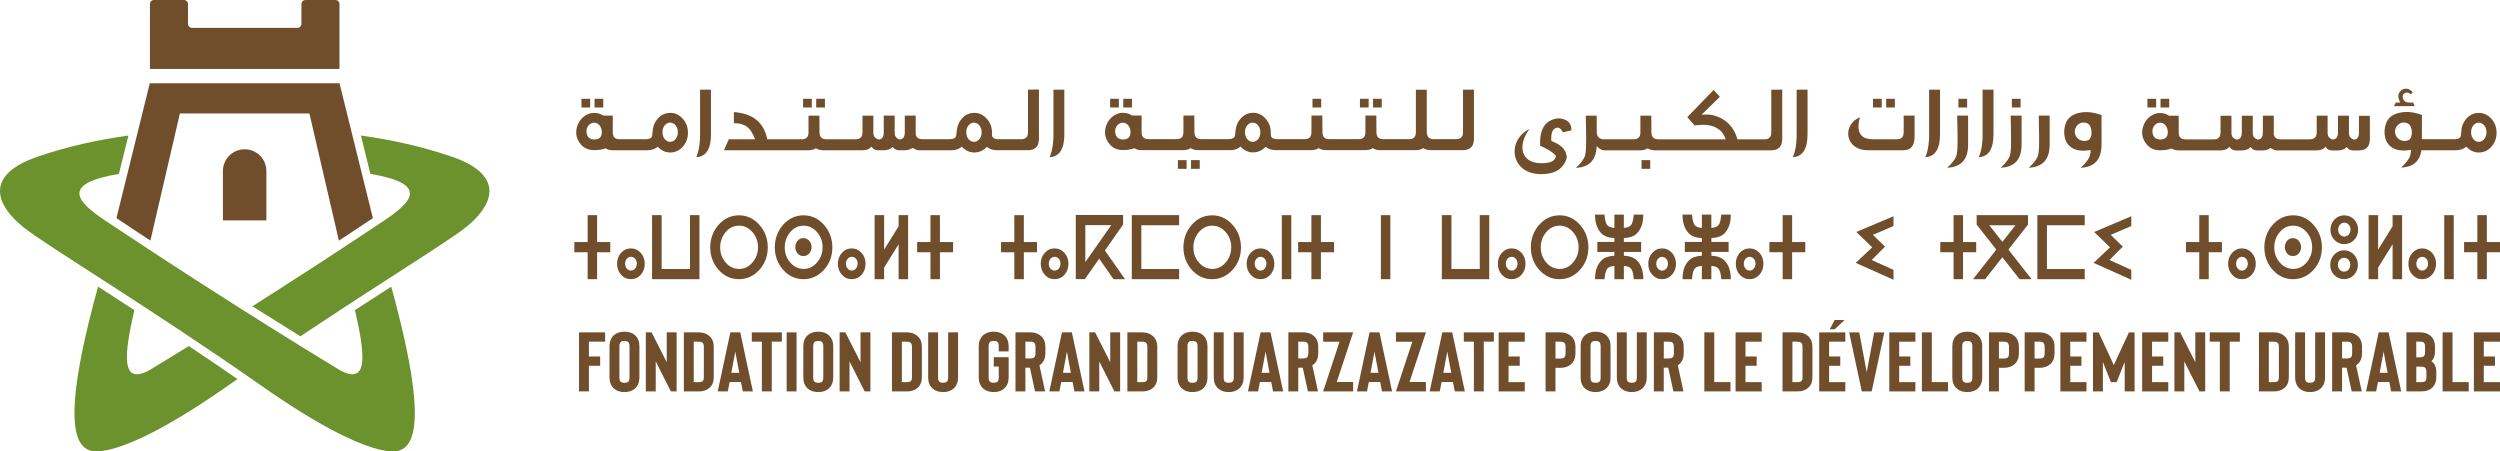 <?xml version="1.0" encoding="UTF-8"?><svg id="Calque_1" xmlns="http://www.w3.org/2000/svg" viewBox="0 0 689.15 124.42"><polygon points="164.6 59.31 161.99 59.31 161.99 66.72 158.32 66.72 158.32 69.54 161.99 69.54 161.99 76.96 164.6 76.96 164.6 69.54 168.23 69.54 168.23 66.72 164.6 66.72 164.6 59.31" style="fill:#704e2c; stroke-width:0px;"/><rect x="353.35" y="59.31" width="2.61" height="17.65" style="fill:#704e2c; stroke-width:0px;"/><rect x="380.65" y="59.31" width="2.61" height="17.65" style="fill:#704e2c; stroke-width:0px;"/><rect x="673.78" y="59.31" width="2.62" height="17.65" style="fill:#704e2c; stroke-width:0px;"/><polygon points="259.1 59.31 256.49 59.31 256.49 66.72 252.82 66.72 252.82 69.54 256.49 69.54 256.49 76.96 259.1 76.96 259.1 69.54 262.73 69.54 262.73 66.72 259.1 66.72 259.1 59.31" style="fill:#704e2c; stroke-width:0px;"/><polygon points="364.12 59.31 361.5 59.31 361.5 66.72 357.84 66.72 357.84 69.54 361.5 69.54 361.5 76.96 364.12 76.96 364.12 69.54 367.75 69.54 367.75 66.72 364.12 66.72 364.12 59.31" style="fill:#704e2c; stroke-width:0px;"/><polygon points="282.23 59.31 279.61 59.31 279.61 66.72 275.95 66.72 275.95 69.54 279.61 69.54 279.61 76.96 282.23 76.96 282.23 69.54 285.86 69.54 285.86 66.72 282.23 66.72 282.23 59.31" style="fill:#704e2c; stroke-width:0px;"/><path d="M173.91,68.47c-1.07,0-1.98.42-2.71,1.24-.73.81-1.1,1.82-1.1,3s.37,2.19,1.1,3.01c.73.82,1.64,1.24,2.71,1.24s2-.42,2.74-1.24c.72-.82,1.08-1.83,1.08-3.01s-.37-2.18-1.09-3c-.75-.82-1.67-1.24-2.74-1.24ZM175.54,72.69c0,.55-.16,1-.48,1.36h0c-.31.36-.68.53-1.14.53-.44,0-.8-.17-1.12-.53-.33-.37-.48-.81-.48-1.36s.16-1.01.48-1.37c.33-.36.7-.53,1.12-.53.44,0,.82.17,1.15.52.32.36.48.82.48,1.37Z" style="fill:#704e2c; stroke-width:0px;"/><path d="M234.78,68.47c-1.07,0-1.98.42-2.71,1.24-.73.82-1.1,1.83-1.1,3s.37,2.19,1.1,3.01c.73.82,1.64,1.24,2.71,1.24s2-.42,2.74-1.24c.72-.82,1.08-1.83,1.08-3.01s-.36-2.18-1.09-3c-.75-.82-1.67-1.24-2.74-1.24ZM236.41,72.69c0,.55-.16.99-.48,1.36h0c-.32.36-.68.53-1.14.53-.44,0-.8-.17-1.11-.53-.33-.37-.48-.81-.48-1.36s.16-1.01.48-1.37c.33-.36.7-.53,1.12-.53.44,0,.82.17,1.15.52.32.36.48.82.48,1.37Z" style="fill:#704e2c; stroke-width:0px;"/><path d="M290.7,68.47c-1.07,0-1.98.42-2.71,1.24-.73.81-1.1,1.82-1.1,3s.37,2.19,1.1,3.01c.73.82,1.64,1.24,2.71,1.24s2-.42,2.74-1.24c.72-.82,1.09-1.83,1.09-3.01s-.37-2.18-1.09-3c-.75-.82-1.67-1.24-2.74-1.24ZM292.32,72.69c0,.55-.16.99-.48,1.36h0c-.32.36-.68.53-1.14.53-.44,0-.8-.17-1.11-.53-.33-.37-.48-.81-.48-1.36s.16-1.01.48-1.37c.33-.36.7-.53,1.12-.53.44,0,.82.17,1.15.52.32.36.48.82.48,1.37Z" style="fill:#704e2c; stroke-width:0px;"/><path d="M347.46,68.47c-1.07,0-1.98.42-2.71,1.24-.73.82-1.1,1.83-1.1,3s.37,2.19,1.1,3.01c.73.82,1.64,1.24,2.71,1.24s2-.42,2.74-1.24c.72-.82,1.08-1.83,1.08-3.01s-.36-2.18-1.09-3c-.75-.82-1.67-1.24-2.74-1.24ZM349.09,72.69c0,.55-.16.99-.48,1.36h0c-.32.36-.68.53-1.14.53-.44,0-.8-.17-1.11-.53-.33-.37-.48-.81-.48-1.36s.16-1.01.48-1.37c.33-.36.7-.53,1.12-.53.44,0,.82.17,1.15.52.32.36.48.82.48,1.37Z" style="fill:#704e2c; stroke-width:0px;"/><path d="M203.69,59.36c-2.2,0-4.1.89-5.64,2.64-1.51,1.74-2.28,3.85-2.27,6.28.04,2.38.82,4.44,2.32,6.12,1.53,1.7,3.4,2.56,5.58,2.56s4.08-.86,5.62-2.55c1.53-1.67,2.32-3.74,2.35-6.14.01-2.43-.77-4.54-2.31-6.28-1.55-1.75-3.45-2.64-5.66-2.64ZM208.95,68.27c-.02,1.59-.55,2.98-1.58,4.14-1.02,1.16-2.21,1.72-3.62,1.72-.02,0-.04,0-.06,0-1.43-.02-2.66-.61-3.64-1.75-1-1.15-1.52-2.54-1.53-4.13,0-1.64.49-3.03,1.5-4.25.99-1.17,2.23-1.78,3.67-1.79.02,0,.04,0,.07,0,1.4,0,2.62.59,3.64,1.75,1.06,1.21,1.57,2.62,1.56,4.32Z" style="fill:#704e2c; stroke-width:0px;"/><path d="M334.13,59.36c-2.2,0-4.1.89-5.64,2.64-1.51,1.74-2.28,3.85-2.27,6.28.04,2.38.82,4.44,2.32,6.12,1.53,1.7,3.4,2.56,5.58,2.56s4.08-.86,5.62-2.55c1.54-1.67,2.33-3.74,2.35-6.14,0-2.43-.77-4.54-2.31-6.28-1.55-1.75-3.45-2.64-5.66-2.64ZM339.4,68.27c-.02,1.59-.55,2.98-1.58,4.14-1.02,1.16-2.21,1.72-3.62,1.72-.02,0-.04,0-.06,0-1.43-.02-2.66-.61-3.64-1.75-1-1.15-1.52-2.54-1.53-4.13,0-1.64.49-3.03,1.5-4.25,1-1.17,2.23-1.78,3.67-1.79.02,0,.04,0,.07,0,1.4,0,2.62.59,3.64,1.75,1.06,1.2,1.57,2.62,1.56,4.32Z" style="fill:#704e2c; stroke-width:0px;"/><path d="M429.89,59.36c-2.2,0-4.1.89-5.63,2.64-1.52,1.74-2.28,3.85-2.27,6.28.04,2.38.82,4.44,2.32,6.12,1.53,1.7,3.4,2.56,5.58,2.56s4.08-.86,5.62-2.55c1.53-1.67,2.32-3.74,2.35-6.14.01-2.43-.77-4.54-2.31-6.28-1.55-1.75-3.45-2.64-5.66-2.64ZM435.16,68.27c-.02,1.59-.55,2.98-1.58,4.14-1.03,1.16-2.21,1.72-3.62,1.72-.02,0-.04,0-.06,0-1.43-.02-2.66-.61-3.64-1.75-1-1.15-1.52-2.54-1.54-4.13,0-1.64.49-3.03,1.5-4.25.99-1.17,2.23-1.78,3.67-1.79.02,0,.04,0,.07,0,1.4,0,2.62.59,3.64,1.75,1.06,1.21,1.57,2.62,1.56,4.32Z" style="fill:#704e2c; stroke-width:0px;"/><path d="M221.48,59.36c-2.2,0-4.1.89-5.63,2.64-1.52,1.74-2.28,3.85-2.27,6.28.04,2.38.82,4.44,2.32,6.12,1.53,1.7,3.4,2.56,5.58,2.56s4.08-.86,5.62-2.55c1.53-1.67,2.32-3.74,2.35-6.14,0-2.43-.77-4.54-2.31-6.28-1.55-1.75-3.45-2.64-5.66-2.64ZM226.75,68.27c-.02,1.59-.55,2.98-1.58,4.14-1.02,1.16-2.21,1.72-3.62,1.72-.02,0-.04,0-.06,0-1.43-.02-2.66-.61-3.64-1.75-1-1.15-1.52-2.54-1.53-4.13,0-1.64.49-3.03,1.5-4.25.99-1.17,2.23-1.78,3.67-1.79.02,0,.04,0,.07,0,1.4,0,2.62.59,3.64,1.75,1.06,1.21,1.57,2.62,1.56,4.32Z" style="fill:#704e2c; stroke-width:0px;"/><path d="M221.52,65.64h-.07c-.67,0-1.23.27-1.65.8-.4.53-.6,1.16-.56,1.83.04.64.26,1.19.65,1.63.4.45.92.68,1.54.68.66,0,1.2-.21,1.63-.69.39-.46.61-1,.65-1.6.03-.7-.16-1.32-.57-1.84-.44-.52-.98-.79-1.61-.81Z" style="fill:#704e2c; stroke-width:0px;"/><path d="M632.09,59.36c-2.2,0-4.09.89-5.63,2.64-1.52,1.74-2.28,3.85-2.27,6.28.03,2.38.81,4.44,2.32,6.12,1.53,1.7,3.41,2.56,5.58,2.56s4.08-.86,5.62-2.55c1.53-1.67,2.33-3.73,2.35-6.14.01-2.43-.77-4.54-2.31-6.28-1.55-1.75-3.45-2.64-5.66-2.64ZM637.36,68.27c-.02,1.59-.56,2.98-1.58,4.14-1.03,1.16-2.21,1.72-3.62,1.72-.02,0-.04,0-.06,0-1.43-.02-2.66-.61-3.64-1.75-1-1.14-1.51-2.53-1.54-4.13,0-1.64.49-3.03,1.51-4.25,1.01-1.19,2.21-1.78,3.67-1.79.02,0,.04,0,.07,0,1.4,0,2.62.59,3.64,1.75,1.06,1.2,1.57,2.62,1.56,4.32Z" style="fill:#704e2c; stroke-width:0px;"/><path d="M632.12,65.64h0c-.67,0-1.29.25-1.72.8-.4.53-.6,1.16-.56,1.83.04.64.26,1.18.65,1.63.4.45.92.68,1.54.68.65,0,1.2-.21,1.63-.69.4-.46.62-1,.65-1.6.03-.7-.16-1.32-.58-1.84-.43-.51-.99-.79-1.61-.81Z" style="fill:#704e2c; stroke-width:0px;"/><path d="M416.7,68.47c-1.06,0-1.97.42-2.71,1.24-.72.81-1.09,1.82-1.09,3s.37,2.2,1.09,3.01c.73.82,1.65,1.24,2.71,1.24s2-.42,2.74-1.24c.72-.81,1.09-1.83,1.09-3.01s-.37-2.19-1.09-3c-.75-.82-1.67-1.24-2.74-1.24ZM418.32,72.69c0,.55-.16.99-.48,1.36h0c-.3.36-.68.53-1.15.53-.44,0-.79-.17-1.11-.53-.32-.37-.48-.81-.48-1.36s.16-1.01.47-1.37c.33-.36.7-.53,1.12-.53.45,0,.83.17,1.15.52.32.36.47.82.47,1.37Z" style="fill:#704e2c; stroke-width:0px;"/><path d="M458.16,68.47c-1.06,0-1.97.42-2.71,1.24-.72.81-1.09,1.82-1.09,3s.37,2.2,1.09,3.01c.74.82,1.65,1.24,2.71,1.24s2-.42,2.74-1.24c.73-.81,1.1-1.83,1.1-3.01s-.37-2.19-1.1-3c-.74-.82-1.66-1.24-2.74-1.24ZM459.78,72.69c0,.55-.15.99-.47,1.37-.31.36-.68.53-1.15.53-.44,0-.79-.17-1.11-.53-.33-.37-.48-.81-.48-1.36s.16-1.01.47-1.36c.34-.36.7-.53,1.12-.53.45,0,.83.17,1.15.52.31.36.47.82.47,1.37Z" style="fill:#704e2c; stroke-width:0px;"/><polygon points="190.2 74.15 182.39 74.15 182.39 59.3 179.75 59.3 179.75 76.96 192.81 76.96 192.81 59.3 190.2 59.3 190.2 74.15" style="fill:#704e2c; stroke-width:0px;"/><polygon points="407.91 74.15 400.1 74.15 400.1 59.3 397.46 59.3 397.46 76.96 410.52 76.96 410.52 59.3 407.91 59.3 407.91 74.15" style="fill:#704e2c; stroke-width:0px;"/><polygon points="311.99 76.96 325.04 76.96 325.04 74.15 314.62 74.15 314.62 62.09 325.04 62.09 325.04 59.3 311.99 59.3 311.99 76.96" style="fill:#704e2c; stroke-width:0px;"/><polygon points="561.62 76.96 574.67 76.96 574.67 74.15 564.26 74.15 564.26 62.09 574.67 62.09 574.67 59.3 561.62 59.3 561.62 76.96" style="fill:#704e2c; stroke-width:0px;"/><polygon points="494.02 59.31 491.41 59.31 491.41 66.72 487.75 66.72 487.75 69.53 491.41 69.53 491.41 76.96 494.02 76.96 494.02 69.53 497.65 69.53 497.65 66.72 494.02 66.72 494.02 59.31" style="fill:#704e2c; stroke-width:0px;"/><polygon points="544.76 66.72 541.13 66.72 541.13 59.31 538.52 59.31 538.52 66.72 534.86 66.72 534.86 69.53 538.52 69.53 538.52 76.96 541.13 76.96 541.13 69.53 544.76 69.53 544.76 66.72" style="fill:#704e2c; stroke-width:0px;"/><polygon points="685.52 66.72 685.52 59.31 682.91 59.31 682.91 66.72 679.25 66.72 679.25 69.53 682.91 69.53 682.91 76.96 685.52 76.96 685.52 69.53 689.15 69.53 689.15 66.72 685.52 66.72" style="fill:#704e2c; stroke-width:0px;"/><polygon points="608.86 59.31 606.25 59.31 606.25 66.72 602.59 66.72 602.59 69.53 606.25 69.53 606.25 76.96 608.86 76.96 608.86 69.53 612.49 69.53 612.49 66.72 608.86 66.72 608.86 59.31" style="fill:#704e2c; stroke-width:0px;"/><polygon points="516.1 68.18 511.55 72.46 521.96 77.12 521.96 74.4 515.95 71.67 519.63 67.98 516.28 64.74 521.96 62.31 521.96 59.61 511.71 63.95 516.1 68.18" style="fill:#704e2c; stroke-width:0px;"/><polygon points="581.66 68.18 577.11 72.46 587.51 77.12 587.51 74.4 581.5 71.67 585.18 67.98 581.83 64.74 587.51 62.31 587.51 59.61 577.27 63.95 581.66 68.18" style="fill:#704e2c; stroke-width:0px;"/><path d="M451.23,64.34c1.13-1.17,1.72-2.81,1.75-4.9v-.29s-2.62,0-2.62,0l-.02.26c-.15,1.66-.5,2.36-.77,2.67-.35.42-1,.67-1.94.75v-3.68h-2.61v3.68c-.94-.08-1.58-.33-1.94-.75-.26-.3-.6-1-.77-2.67l-.03-.26h-2.59v.29c.03,2.08.62,3.73,1.75,4.9.74.77,1.95,1.21,3.58,1.3v1.06h-4.7v2.75h4.7v1.03c-1.63.11-2.84.55-3.57,1.32-1.14,1.14-1.73,2.78-1.75,4.87v.29s2.59,0,2.59,0l.03-.26c.17-1.68.51-2.38.77-2.67.36-.42,1.01-.67,1.94-.74v3.67h2.61v-3.67c.94.07,1.59.32,1.95.75.27.29.61.98.76,2.66l.02.26h2.62v-.29c-.04-2.1-.63-3.74-1.75-4.87-.74-.77-1.95-1.22-3.6-1.32v-1.03h4.75v-2.75h-4.75v-1.06c1.65-.1,2.86-.54,3.6-1.3Z" style="fill:#704e2c; stroke-width:0px;"/><path d="M482.29,68.47c-1.06,0-1.97.42-2.72,1.24-.71.81-1.08,1.82-1.08,3s.36,2.19,1.08,3.01c.74.82,1.65,1.24,2.71,1.24s2-.42,2.74-1.24c.72-.82,1.09-1.83,1.09-3.01s-.37-2.19-1.09-3c-.75-.82-1.67-1.24-2.74-1.24ZM483.92,72.69c0,.55-.16.99-.48,1.36h0c-.31.36-.68.53-1.15.53-.44,0-.79-.17-1.11-.53-.33-.37-.48-.81-.48-1.36s.16-1.01.47-1.36c.34-.36.7-.53,1.12-.53.45,0,.83.17,1.15.52.32.36.48.82.48,1.37Z" style="fill:#704e2c; stroke-width:0px;"/><path d="M618,68.47c-1.06,0-1.97.42-2.71,1.24-.72.81-1.09,1.82-1.09,3s.37,2.2,1.09,3.01c.73.82,1.64,1.24,2.71,1.24s2-.42,2.74-1.24c.72-.82,1.09-1.83,1.09-3.01s-.37-2.19-1.09-3c-.75-.82-1.67-1.24-2.74-1.24ZM619.15,74.05h0c-.31.36-.68.53-1.15.53-.44,0-.79-.17-1.11-.53-.33-.37-.48-.81-.48-1.36s.16-1.01.47-1.36c.34-.36.7-.53,1.12-.53.45,0,.83.17,1.15.52.32.36.48.82.48,1.37s-.16.99-.48,1.36Z" style="fill:#704e2c; stroke-width:0px;"/><path d="M667.7,68.47c-1.06,0-1.97.42-2.72,1.24-.71.81-1.08,1.82-1.08,3s.36,2.19,1.08,3.01c.74.82,1.65,1.24,2.71,1.24s2-.42,2.74-1.24c.72-.82,1.09-1.83,1.09-3.01s-.37-2.19-1.09-3c-.75-.82-1.67-1.24-2.74-1.24ZM669.32,72.69c0,.55-.16.99-.48,1.36h0c-.31.36-.68.53-1.15.53-.44,0-.79-.17-1.11-.53-.33-.37-.48-.81-.48-1.36s.16-1.01.47-1.36c.34-.36.7-.53,1.12-.53.45,0,.83.17,1.15.52.32.36.48.82.48,1.37Z" style="fill:#704e2c; stroke-width:0px;"/><path d="M475.36,64.34c1.13-1.16,1.72-2.81,1.75-4.9v-.29s-2.62,0-2.62,0l-.03.26c-.15,1.66-.49,2.36-.77,2.67-.34.42-.99.67-1.94.75v-3.68h-2.61v3.68c-.94-.08-1.58-.33-1.94-.75-.26-.3-.6-1-.77-2.67l-.03-.26h-2.59v.29c.03,2.08.62,3.73,1.75,4.9.74.77,1.95,1.21,3.58,1.3v1.06h-4.7v2.75h4.7v1.03c-1.63.11-2.84.55-3.57,1.32-1.14,1.14-1.73,2.78-1.75,4.87v.29s2.59,0,2.59,0l.02-.26c.13-1.35.39-2.25.77-2.67.36-.42,1.01-.67,1.94-.74v3.67h2.61v-3.67c.94.07,1.59.32,1.95.75.39.42.64,1.31.76,2.66l.03.26h2.62v-.29c-.04-2.1-.62-3.74-1.75-4.87-.74-.77-1.95-1.22-3.6-1.32v-1.03h4.75v-2.75h-4.75v-1.06c1.65-.1,2.86-.54,3.6-1.3Z" style="fill:#704e2c; stroke-width:0px;"/><path d="M646.21,59.36c-1.05,0-1.96.39-2.7,1.15-.73.78-1.1,1.74-1.1,2.84s.37,2.04,1.11,2.8c.74.76,1.64,1.15,2.69,1.15s2.01-.39,2.73-1.15c.73-.75,1.1-1.69,1.1-2.8s-.37-2.07-1.1-2.84c-.73-.76-1.65-1.15-2.74-1.15ZM647.95,63.32c0,.54-.17.98-.51,1.34h0c-.33.37-.73.55-1.22.55-.46,0-.84-.18-1.18-.55-.34-.36-.5-.8-.5-1.34s.16-1.01.5-1.39c.33-.36.71-.54,1.17-.54.5,0,.89.17,1.23.54.34.37.51.82.51,1.38Z" style="fill:#704e2c; stroke-width:0px;"/><path d="M646.15,69.01c-1.06,0-1.97.39-2.7,1.17-.73.77-1.1,1.72-1.1,2.83s.37,2.04,1.1,2.79c.73.76,1.64,1.15,2.7,1.15s2.01-.39,2.73-1.15c.73-.77,1.1-1.71,1.1-2.79s-.37-2.05-1.1-2.83c-.73-.78-1.65-1.17-2.73-1.17ZM647.87,72.99c0,.54-.16.98-.5,1.36-.33.36-.73.53-1.22.53-.46,0-.86-.18-1.18-.53-.34-.38-.51-.82-.51-1.36s.17-1.01.51-1.39c.33-.36.72-.54,1.18-.54.49,0,.89.18,1.22.54.34.37.5.83.5,1.39Z" style="fill:#704e2c; stroke-width:0px;"/><polygon points="247.71 62.38 243.72 68.81 243.72 59.31 241.1 59.31 241.1 76.96 243.72 76.96 243.72 73.76 247.71 67.34 247.71 76.96 250.33 76.96 250.33 59.31 247.71 59.31 247.71 62.38" style="fill:#704e2c; stroke-width:0px;"/><polygon points="659.54 62.38 655.55 68.81 655.55 59.31 652.93 59.31 652.93 76.96 655.55 76.96 655.55 73.76 659.54 67.34 659.54 76.96 662.16 76.96 662.16 59.31 659.54 59.31 659.54 62.38" style="fill:#704e2c; stroke-width:0px;"/><path d="M558.98,61.99l.06-.08v-2.6h-14.16v2.6l5.42,6.89-6.42,8.17h3.32l4.66-5.93.1-.12,4.76,6.05h3.32l-6.41-8.17,5.35-6.81ZM555.57,62.1l-3.6,4.58-3.6-4.58h7.21Z" style="fill:#704e2c; stroke-width:0px;"/><path d="M309.6,61.86v-2.59h-13.05v17.65l2.5.04,3.95-5.65,3.95,5.65h3.18l-5.55-7.9,5.03-7.19ZM306.33,62.06l-7.15,10.18v-10.18h7.15Z" style="fill:#704e2c; stroke-width:0px;"/><path d="M162.34,94.18v4.09h3.1v2.56h-3.1v7.06h-2.73v-16.27h7.2v2.56h-4.47Z" style="fill:#704e2c; stroke-width:0px;"/><path d="M172.14,108.08c-1.19,0-2.15-.32-2.88-.96-.83-.74-1.24-1.76-1.24-3.05v-8.65c0-1.28.41-2.3,1.24-3.04.73-.63,1.69-.95,2.88-.95s2.15.32,2.88.95c.83.74,1.24,1.76,1.24,3.04v8.65c0,1.29-.41,2.3-1.24,3.05-.73.64-1.69.96-2.88.96ZM172.14,93.99c-.46,0-.8.09-1.02.28-.25.22-.37.6-.37,1.16v8.65c0,.56.12.95.37,1.16.21.18.55.28,1.02.28s.82-.09,1.02-.28c.25-.2.37-.59.37-1.16v-8.65c0-.57-.13-.96-.37-1.16-.2-.19-.54-.28-1.02-.28Z" style="fill:#704e2c; stroke-width:0px;"/><path d="M186.52,107.89h-1.59l-4.17-8.25v8.25h-2.73v-16.27h1.59l4.17,8.23v-8.23h2.73v16.27Z" style="fill:#704e2c; stroke-width:0px;"/><path d="M192.63,107.89h-4.12v-16.27h4.12c1.18,0,2.14.33,2.88.98.83.71,1.24,1.72,1.24,3.02v8.37c0,.63-.1,1.2-.3,1.7-.23.52-.55.96-.97,1.3-.71.6-1.66.91-2.86.91ZM191.24,105.34h1.39c.5,0,.84-.08,1.04-.25.23-.18.35-.55.35-1.09v-8.37c0-.54-.12-.93-.37-1.16-.22-.19-.55-.28-1.02-.28h-1.39v11.16Z" style="fill:#704e2c; stroke-width:0px;"/><path d="M204.26,105.31h-3.13l-.5,2.58h-2.78l3.48-16.27h2.73l3.48,16.27h-2.78l-.5-2.58ZM203.78,102.76l-1.09-5.84-1.09,5.84h2.18Z" style="fill:#704e2c; stroke-width:0px;"/><path d="M215.53,94.18h-2.78v13.71h-2.73v-13.71h-2.78v-2.56h8.29v2.56Z" style="fill:#704e2c; stroke-width:0px;"/><path d="M219.58,107.89h-2.73v-16.27h2.73v16.27Z" style="fill:#704e2c; stroke-width:0px;"/><path d="M225.56,108.08c-1.19,0-2.15-.32-2.88-.96-.83-.74-1.24-1.76-1.24-3.05v-8.65c0-1.28.41-2.3,1.24-3.04.73-.63,1.69-.95,2.88-.95s2.15.32,2.88.95c.83.74,1.24,1.76,1.24,3.04v8.65c0,1.29-.41,2.3-1.24,3.05-.73.64-1.69.96-2.88.96ZM225.56,93.99c-.46,0-.8.09-1.02.28-.25.22-.37.6-.37,1.16v8.65c0,.56.12.95.37,1.16.21.18.55.28,1.02.28s.82-.09,1.02-.28c.25-.2.37-.59.37-1.16v-8.65c0-.57-.13-.96-.37-1.16-.2-.19-.54-.28-1.02-.28Z" style="fill:#704e2c; stroke-width:0px;"/><path d="M239.94,107.89h-1.59l-4.17-8.25v8.25h-2.73v-16.27h1.59l4.17,8.23v-8.23h2.73v16.27Z" style="fill:#704e2c; stroke-width:0px;"/><path d="M250,107.89h-4.12v-16.27h4.12c1.18,0,2.14.33,2.88.98.83.71,1.24,1.72,1.24,3.02v8.37c0,.63-.1,1.2-.3,1.7-.23.52-.55.96-.97,1.3-.71.6-1.66.91-2.86.91ZM248.61,105.34h1.39c.5,0,.84-.08,1.04-.25.23-.18.35-.55.35-1.09v-8.37c0-.54-.12-.93-.37-1.16-.22-.19-.55-.28-1.02-.28h-1.39v11.16Z" style="fill:#704e2c; stroke-width:0px;"/><path d="M259.98,108.08c-1.19,0-2.15-.32-2.88-.96-.83-.74-1.24-1.76-1.24-3.05v-12.46h2.73v12.46c0,.58.11.96.35,1.16.22.18.56.28,1.04.28s.8-.09,1.02-.28c.25-.22.37-.61.37-1.16v-12.46h2.73v12.46c0,1.25-.41,2.27-1.24,3.05-.76.64-1.72.96-2.88.96Z" style="fill:#704e2c; stroke-width:0px;"/><path d="M273.92,108.08c-1.16,0-2.12-.32-2.88-.96-.83-.78-1.24-1.79-1.24-3.05v-8.65c0-1.25.41-2.27,1.24-3.04.76-.63,1.72-.95,2.88-.95s2.15.32,2.88.95c.83.74,1.24,1.76,1.24,3.04v1.44h-2.73v-1.44c0-.57-.12-.96-.35-1.16-.22-.19-.56-.28-1.04-.28s-.8.09-1.02.28c-.25.22-.37.6-.37,1.16v8.65c0,.56.12.95.37,1.16.21.18.55.28,1.02.28s.83-.09,1.04-.28c.23-.2.35-.59.35-1.16v-3.04h-1.37v-2.56h4.1v5.6c0,1.29-.41,2.3-1.24,3.05-.73.64-1.69.96-2.88.96Z" style="fill:#704e2c; stroke-width:0px;"/><path d="M288.1,107.89h-2.78l-1.42-6.53h-1.24v6.53h-2.73v-16.27h4.12c1.18,0,2.14.33,2.88.98.83.71,1.24,1.72,1.24,3.02v1.74c0,1.32-.41,2.33-1.24,3.05-.12.11-.25.21-.4.3l1.57,7.18ZM285.44,95.62c0-.54-.12-.93-.37-1.16-.22-.19-.55-.28-1.02-.28h-1.39v4.63h1.39c.46,0,.8-.09,1.02-.28.25-.22.37-.6.37-1.16v-1.74Z" style="fill:#704e2c; stroke-width:0px;"/><path d="M295.67,105.31h-3.13l-.5,2.58h-2.78l3.48-16.27h2.73l3.48,16.27h-2.78l-.5-2.58ZM295.2,102.76l-1.09-5.84-1.09,5.84h2.18Z" style="fill:#704e2c; stroke-width:0px;"/><path d="M308.78,107.89h-1.59l-4.17-8.25v8.25h-2.73v-16.27h1.59l4.17,8.23v-8.23h2.73v16.27Z" style="fill:#704e2c; stroke-width:0px;"/><path d="M314.89,107.89h-4.12v-16.27h4.12c1.18,0,2.14.33,2.88.98.83.71,1.24,1.72,1.24,3.02v8.37c0,.63-.1,1.2-.3,1.7-.23.52-.55.96-.97,1.3-.71.6-1.66.91-2.86.91ZM313.5,105.34h1.39c.5,0,.84-.08,1.04-.25.23-.18.35-.55.35-1.09v-8.37c0-.54-.12-.93-.37-1.16-.22-.19-.55-.28-1.02-.28h-1.39v11.16Z" style="fill:#704e2c; stroke-width:0px;"/><path d="M328.73,108.08c-1.19,0-2.15-.32-2.88-.96-.83-.74-1.24-1.76-1.24-3.05v-8.65c0-1.28.41-2.3,1.24-3.04.73-.63,1.69-.95,2.88-.95s2.15.32,2.88.95c.83.74,1.24,1.76,1.24,3.04v8.65c0,1.29-.41,2.3-1.24,3.05-.73.64-1.69.96-2.88.96ZM328.73,93.99c-.46,0-.8.09-1.02.28-.25.22-.37.6-.37,1.16v8.65c0,.56.12.95.37,1.16.21.18.55.28,1.02.28s.82-.09,1.02-.28c.25-.2.37-.59.37-1.16v-8.65c0-.57-.13-.96-.37-1.16-.2-.19-.54-.28-1.02-.28Z" style="fill:#704e2c; stroke-width:0px;"/><path d="M338.71,108.08c-1.19,0-2.15-.32-2.88-.96-.83-.74-1.24-1.76-1.24-3.05v-12.46h2.73v12.46c0,.58.11.96.35,1.16.22.18.56.28,1.04.28s.8-.09,1.02-.28c.25-.22.37-.61.37-1.16v-12.46h2.73v12.46c0,1.25-.41,2.27-1.24,3.05-.76.64-1.72.96-2.88.96Z" style="fill:#704e2c; stroke-width:0px;"/><path d="M350.43,105.31h-3.13l-.5,2.58h-2.78l3.48-16.27h2.73l3.48,16.27h-2.78l-.5-2.58ZM349.96,102.76l-1.09-5.84-1.09,5.84h2.18Z" style="fill:#704e2c; stroke-width:0px;"/><path d="M363.32,107.89h-2.78l-1.42-6.53h-1.24v6.53h-2.73v-16.27h4.12c1.18,0,2.14.33,2.88.98.83.71,1.24,1.72,1.24,3.02v1.74c0,1.32-.41,2.33-1.24,3.05-.12.11-.25.21-.4.3l1.57,7.18ZM360.66,95.62c0-.54-.12-.93-.37-1.16-.22-.19-.55-.28-1.02-.28h-1.39v4.63h1.39c.46,0,.8-.09,1.02-.28.25-.22.37-.6.37-1.16v-1.74Z" style="fill:#704e2c; stroke-width:0px;"/><path d="M373.01,107.89h-8.27l4.52-13.69h-4.52v-2.58h8.27l-4.52,13.69h4.52v2.58Z" style="fill:#704e2c; stroke-width:0px;"/><path d="M380.46,105.31h-3.13l-.5,2.58h-2.78l3.48-16.27h2.73l3.48,16.27h-2.78l-.5-2.58ZM379.98,102.76l-1.09-5.84-1.09,5.84h2.18Z" style="fill:#704e2c; stroke-width:0px;"/><path d="M393.07,107.89h-8.27l4.52-13.69h-4.52v-2.58h8.27l-4.52,13.69h4.52v2.58Z" style="fill:#704e2c; stroke-width:0px;"/><path d="M400.52,105.31h-3.13l-.5,2.58h-2.78l3.48-16.27h2.73l3.48,16.27h-2.78l-.5-2.58ZM400.05,102.76l-1.09-5.84-1.09,5.84h2.18Z" style="fill:#704e2c; stroke-width:0px;"/><path d="M411.8,94.18h-2.78v13.71h-2.73v-13.71h-2.78v-2.56h8.29v2.56Z" style="fill:#704e2c; stroke-width:0px;"/><path d="M415.85,94.18v4.09h3.08v2.56h-3.08v4.51h4.47v2.56h-7.2v-16.27h7.2v2.56h-4.47Z" style="fill:#704e2c; stroke-width:0px;"/><path d="M428.78,107.89h-2.73v-16.27h4.12c1.18,0,2.14.33,2.88.98.83.71,1.24,1.72,1.24,3.02v1.76c0,1.32-.41,2.33-1.24,3.05-.73.64-1.69.96-2.88.96h-1.39v6.51ZM428.78,98.83h1.39c.46,0,.8-.09,1.02-.28.25-.21.37-.6.37-1.16v-1.76c0-.54-.12-.93-.37-1.16-.22-.19-.55-.28-1.02-.28h-1.39v4.65Z" style="fill:#704e2c; stroke-width:0px;"/><path d="M439.84,108.08c-1.19,0-2.15-.32-2.88-.96-.83-.74-1.24-1.76-1.24-3.05v-8.65c0-1.28.41-2.3,1.24-3.04.73-.63,1.69-.95,2.88-.95s2.15.32,2.88.95c.83.74,1.24,1.76,1.24,3.04v8.65c0,1.29-.41,2.3-1.24,3.05-.73.64-1.69.96-2.88.96ZM439.84,93.99c-.46,0-.8.09-1.02.28-.25.22-.37.6-.37,1.16v8.65c0,.56.12.95.37,1.16.21.18.55.28,1.02.28s.82-.09,1.02-.28c.25-.2.37-.59.37-1.16v-8.65c0-.57-.13-.96-.37-1.16-.2-.19-.54-.28-1.02-.28Z" style="fill:#704e2c; stroke-width:0px;"/><path d="M449.82,108.08c-1.19,0-2.15-.32-2.88-.96-.83-.74-1.24-1.76-1.24-3.05v-12.46h2.73v12.46c0,.58.11.96.35,1.16.22.18.56.28,1.04.28s.8-.09,1.02-.28c.25-.22.37-.61.37-1.16v-12.46h2.73v12.46c0,1.25-.41,2.27-1.24,3.05-.76.64-1.72.96-2.88.96Z" style="fill:#704e2c; stroke-width:0px;"/><path d="M464.07,107.89h-2.78l-1.42-6.53h-1.24v6.53h-2.73v-16.27h4.12c1.18,0,2.14.33,2.88.98.83.71,1.24,1.72,1.24,3.02v1.74c0,1.32-.41,2.33-1.24,3.05-.12.11-.25.21-.4.3l1.56,7.18ZM461.42,95.62c0-.54-.12-.93-.37-1.16-.22-.19-.56-.28-1.02-.28h-1.39v4.63h1.39c.46,0,.8-.09,1.02-.28.25-.22.37-.6.37-1.16v-1.74Z" style="fill:#704e2c; stroke-width:0px;"/><path d="M477.02,107.89h-7.2v-16.27h2.73v13.71h4.47v2.56Z" style="fill:#704e2c; stroke-width:0px;"/><path d="M481.16,94.18v4.09h3.08v2.56h-3.08v4.51h4.47v2.56h-7.2v-16.27h7.2v2.56h-4.47Z" style="fill:#704e2c; stroke-width:0px;"/><path d="M495.49,107.89h-4.12v-16.27h4.12c1.18,0,2.14.33,2.88.98.83.71,1.24,1.72,1.24,3.02v8.37c0,.63-.1,1.2-.3,1.7-.23.52-.55.96-.97,1.3-.71.6-1.66.91-2.85.91ZM494.1,105.34h1.39c.49,0,.84-.08,1.04-.25.23-.18.35-.55.35-1.09v-8.37c0-.54-.12-.93-.37-1.16-.22-.19-.56-.28-1.02-.28h-1.39v11.16Z" style="fill:#704e2c; stroke-width:0px;"/><path d="M504.21,94.18v4.09h3.08v2.56h-3.08v4.51h4.47v2.56h-7.2v-16.27h7.2v2.56h-4.47ZM508.48,88.21h-2.73l-1.37,2.56h1.37l2.73-2.56Z" style="fill:#704e2c; stroke-width:0px;"/><path d="M516.65,91.62h2.78l-3.48,16.27h-2.73l-3.48-16.27h2.78l2.06,11,2.06-11Z" style="fill:#704e2c; stroke-width:0px;"/><path d="M523.53,94.18v4.09h3.08v2.56h-3.08v4.51h4.47v2.56h-7.2v-16.27h7.2v2.56h-4.47Z" style="fill:#704e2c; stroke-width:0px;"/><path d="M536.99,107.89h-7.2v-16.27h2.73v13.71h4.47v2.56Z" style="fill:#704e2c; stroke-width:0px;"/><path d="M542.3,108.08c-1.19,0-2.15-.32-2.88-.96-.83-.74-1.24-1.76-1.24-3.05v-8.65c0-1.28.41-2.3,1.24-3.04.73-.63,1.69-.95,2.88-.95s2.15.32,2.88.95c.83.74,1.24,1.76,1.24,3.04v8.65c0,1.29-.42,2.3-1.24,3.05-.73.64-1.69.96-2.88.96ZM542.3,93.99c-.46,0-.8.09-1.02.28-.25.22-.37.6-.37,1.16v8.65c0,.56.12.95.37,1.16.22.18.55.28,1.02.28s.82-.09,1.02-.28c.25-.2.37-.59.37-1.16v-8.65c0-.57-.12-.96-.37-1.16-.2-.19-.54-.28-1.02-.28Z" style="fill:#704e2c; stroke-width:0px;"/><path d="M551.02,107.89h-2.73v-16.27h4.12c1.18,0,2.14.33,2.88.98.83.71,1.24,1.72,1.24,3.02v1.76c0,1.32-.41,2.33-1.24,3.05-.73.64-1.69.96-2.88.96h-1.39v6.51ZM551.02,98.83h1.39c.46,0,.8-.09,1.02-.28.25-.21.37-.6.37-1.16v-1.76c0-.54-.12-.93-.37-1.16-.22-.19-.56-.28-1.02-.28h-1.39v4.65Z" style="fill:#704e2c; stroke-width:0px;"/><path d="M560.85,107.89h-2.73v-16.27h4.12c1.18,0,2.14.33,2.88.98.83.71,1.24,1.72,1.24,3.02v1.76c0,1.32-.41,2.33-1.24,3.05-.73.64-1.69.96-2.88.96h-1.39v6.51ZM560.85,98.83h1.39c.46,0,.8-.09,1.02-.28.25-.21.37-.6.37-1.16v-1.76c0-.54-.12-.93-.37-1.16-.22-.19-.56-.28-1.02-.28h-1.39v4.65Z" style="fill:#704e2c; stroke-width:0px;"/><path d="M570.69,94.18v4.09h3.08v2.56h-3.08v4.51h4.47v2.56h-7.2v-16.27h7.2v2.56h-4.47Z" style="fill:#704e2c; stroke-width:0px;"/><path d="M588.42,91.62v16.27h-2.73v-8.11l-2.21,5.55h-1.59l-2.21-5.55v8.11h-2.73v-16.27h1.57l4.17,9.02,4.17-9.02h1.57Z" style="fill:#704e2c; stroke-width:0px;"/><path d="M593.24,94.18v4.09h3.08v2.56h-3.08v4.51h4.47v2.56h-7.2v-16.27h7.2v2.56h-4.47Z" style="fill:#704e2c; stroke-width:0px;"/><path d="M607.89,107.89h-1.59l-4.17-8.25v8.25h-2.73v-16.27h1.59l4.17,8.23v-8.23h2.73v16.27Z" style="fill:#704e2c; stroke-width:0px;"/><path d="M617.43,94.18h-2.78v13.71h-2.73v-13.71h-2.78v-2.56h8.3v2.56Z" style="fill:#704e2c; stroke-width:0px;"/><path d="M626.82,107.89h-4.12v-16.27h4.12c1.18,0,2.14.33,2.88.98.83.71,1.24,1.72,1.24,3.02v8.37c0,.63-.1,1.2-.3,1.7-.23.52-.55.96-.97,1.3-.71.6-1.66.91-2.85.91ZM625.42,105.34h1.39c.49,0,.84-.08,1.04-.25.23-.18.35-.55.35-1.09v-8.37c0-.54-.12-.93-.37-1.16-.22-.19-.56-.28-1.02-.28h-1.39v11.16Z" style="fill:#704e2c; stroke-width:0px;"/><path d="M636.8,108.08c-1.19,0-2.15-.32-2.88-.96-.83-.74-1.24-1.76-1.24-3.05v-12.46h2.73v12.46c0,.58.12.96.35,1.16.22.18.56.28,1.05.28s.8-.09,1.02-.28c.25-.22.37-.61.37-1.16v-12.46h2.73v12.46c0,1.25-.41,2.27-1.24,3.05-.76.64-1.72.96-2.88.96Z" style="fill:#704e2c; stroke-width:0px;"/><path d="M651.05,107.89h-2.78l-1.42-6.53h-1.24v6.53h-2.73v-16.27h4.12c1.18,0,2.14.33,2.88.98.83.71,1.24,1.72,1.24,3.02v1.74c0,1.32-.41,2.33-1.24,3.05-.12.11-.25.21-.4.3l1.56,7.18ZM648.4,95.62c0-.54-.12-.93-.37-1.16-.22-.19-.56-.28-1.02-.28h-1.39v4.63h1.39c.46,0,.8-.09,1.02-.28.25-.22.37-.6.37-1.16v-1.74Z" style="fill:#704e2c; stroke-width:0px;"/><path d="M658.63,105.31h-3.13l-.49,2.58h-2.78l3.48-16.27h2.73l3.48,16.27h-2.78l-.49-2.58ZM658.16,102.76l-1.09-5.84-1.09,5.84h2.19Z" style="fill:#704e2c; stroke-width:0px;"/><path d="M667.47,107.89h-4.12v-16.27h3.75c1.18,0,2.13.3,2.86.91.43.36.75.79.94,1.3.21.5.32,1.07.32,1.72v1.51c0,1.1-.33,1.93-.99,2.51.91.6,1.36,1.58,1.36,2.93v1.49c0,.67-.11,1.23-.32,1.7-.2.51-.51.94-.94,1.3-.71.6-1.66.91-2.85.91ZM666.08,98.5h1.02c.46,0,.81-.09,1.02-.28.25-.23.37-.62.37-1.16v-1.51c0-.53-.12-.9-.35-1.12-.2-.17-.55-.26-1.05-.26h-1.02v4.32ZM666.08,105.34h1.39c.49,0,.84-.08,1.04-.25.23-.2.35-.57.35-1.09v-1.49c0-.55-.12-.94-.37-1.16-.22-.18-.56-.28-1.02-.28h-1.39v4.27Z" style="fill:#704e2c; stroke-width:0px;"/><path d="M680.53,107.89h-7.2v-16.27h2.73v13.71h4.47v2.56Z" style="fill:#704e2c; stroke-width:0px;"/><path d="M684.68,94.18v4.09h3.08v2.56h-3.08v4.51h4.47v2.56h-7.2v-16.27h7.2v2.56h-4.47Z" style="fill:#704e2c; stroke-width:0px;"/><path d="M184.76,31.12c-1.38,0-2.5.52-3.44,1.59-.28.32-.52.66-.72,1.02-.21.36-.38.8-.53,1.32-.04.21-.08.43-.11.66-.03.23-.05.47-.07.71l-.09.76c0,.53-.31,1.2-1.82,1.2h-7.24c-1.19,0-1.82-.65-1.82-1.88v-4.63h-2.63l-.06-.04c-.71-.47-1.53-.71-2.43-.71-.73,0-1.4.16-2,.47-.61.32-1.14.73-1.58,1.23-.43.5-.78,1.09-1.02,1.73-.24.64-.36,1.3-.36,1.95s.12,1.24.35,1.79c.23.57.58,1.11,1.02,1.62.91,1,2.09,1.48,3.59,1.48,1.17,0,2.19-.16,3.04-.47l.11-.04.1.07c.46.32,1.13.47,1.98.47h9.37c1.1,0,2.02-.29,2.75-.86l.16-.13.14.15c.94.97,2.05,1.46,3.31,1.46,1.34,0,2.5-.53,3.45-1.59.95-1.04,1.43-2.33,1.43-3.85s-.48-2.82-1.43-3.87c-.97-1.09-2.1-1.62-3.45-1.62ZM165.75,37.39c-.11.26-.27.48-.47.64-.2.16-.43.27-.71.33-.24.06-.51.09-.8.09-.52,0-.98-.15-1.37-.45-.4-.31-.64-.83-.72-1.53-.05-.35-.02-.7.08-1.03.11-.33.26-.61.46-.84.2-.24.43-.43.69-.57.55-.29,1.19-.29,1.71,0,.26.13.49.32.68.56.19.24.34.52.44.84.11.33.16.67.16,1.02s-.06.69-.17.95ZM186.7,37.48c-.1.32-.25.61-.44.84-.19.24-.42.44-.69.57-.27.14-.55.21-.85.21s-.57-.07-.83-.21c-.25-.14-.47-.33-.67-.57-.19-.23-.34-.52-.44-.84-.1-.32-.16-.67-.16-1.04s.05-.7.16-1.02c.1-.32.25-.6.44-.84.19-.24.41-.43.67-.57.53-.29,1.16-.28,1.69,0,.26.13.49.32.68.57.19.24.34.52.44.84.1.32.16.66.16,1.02s-.05.71-.16,1.04Z" style="fill:#704e2c; stroke-width:0px;"/><path d="M395.21,38.38c-.59,0-1.06-.17-1.39-.5-.33-.33-.5-.81-.52-1.44v-11.71c-.7,0-2.34.02-3,0v11.75c0,1.23-.63,1.88-1.82,1.88h-7.2c-1.21,0-1.85-.65-1.85-1.88l-.04-4.63h-3v4.63c0,1.23-.63,1.88-1.82,1.88h-8.17c-1.21,0-1.85-.65-1.85-1.88l-.04-4.63h-3v4.63c0,1.23-.63,1.88-1.82,1.88h-7.57c-1.49,0-1.81-.67-1.81-1.23v-.55c0-1.52-.48-2.82-1.44-3.87-.97-1.09-2.1-1.62-3.45-1.62s-2.48.52-3.42,1.59c-.3.33-.54.67-.72,1.01-.18.34-.33.71-.44,1.08-.11.38-.19.76-.24,1.13-.05.4-.1.81-.15,1.24,0,.54-.31,1.21-1.82,1.21h-7.52c-1.21,0-1.85-.65-1.85-1.88l-.04-4.63h-3v4.63c0,1.23-.63,1.88-1.82,1.88h-7.89c-1.19,0-1.82-.65-1.82-1.88v-4.63h-2.63l-.06-.04c-.71-.47-1.53-.71-2.43-.71-.73,0-1.4.16-2,.47-.61.32-1.14.73-1.58,1.23-.43.5-.78,1.09-1.02,1.73-.24.64-.36,1.3-.36,1.95s.12,1.24.35,1.79c.23.57.58,1.11,1.02,1.62.91,1,2.09,1.48,3.59,1.48,1.17,0,2.19-.16,3.04-.47l.11-.04.1.07c.46.32,1.13.47,1.98.47h11.32c.82,0,1.48-.16,1.98-.48l.12-.08.13.08c.49.32,1.16.48,1.98.48h8.74c1.1,0,2.02-.29,2.74-.86l.16-.13.14.15c.94.97,2.05,1.46,3.3,1.46s2.38-.47,3.3-1.39l.14-.14.16.11c.73.53,1.64.8,2.69.8h9.7c.82,0,1.48-.16,1.98-.48l.13-.08.12.08c.49.32,1.16.48,1.98.48h10.68c.82,0,1.48-.16,1.98-.48l.13-.08.12.08c.49.32,1.15.48,1.98.48h9.74c.81,0,1.48-.16,1.98-.48l.13-.08.12.08c.49.32,1.16.48,1.98.48h8.74c2.09,0,3.11-1.04,3.11-3.17v-13.51h-3.01v11.76c0,1.23-.63,1.88-1.82,1.88h-6.25ZM311.49,37.39c-.11.26-.27.48-.47.64-.2.16-.43.27-.71.33-.24.06-.51.09-.8.09-.52,0-.98-.15-1.37-.45-.4-.31-.64-.83-.72-1.53-.05-.35-.02-.7.08-1.03.11-.33.26-.61.46-.84.2-.24.43-.43.69-.57.55-.29,1.19-.29,1.71,0,.26.13.49.32.68.56.19.24.34.52.44.84.11.33.16.67.16,1.02s-.06.69-.17.95ZM347.28,37.48h0c-.11.33-.26.61-.44.84-.19.24-.42.43-.69.57-.27.14-.56.21-.86.21s-.57-.07-.83-.21c-.25-.13-.47-.33-.67-.57-.19-.23-.34-.52-.44-.84-.1-.33-.16-.68-.16-1.04s.05-.7.16-1.01c.11-.32.26-.6.44-.84.19-.24.42-.43.67-.57.53-.29,1.16-.28,1.69,0,.26.13.49.33.68.57.19.24.34.52.44.84.11.32.16.66.16,1.02s-.05.71-.16,1.04Z" style="fill:#704e2c; stroke-width:0px;"/><path d="M427.78,38.93l-.14-.05v-.15c-.06-.85,0-1.56.15-2.12.17-.59.47-1,.9-1.23.35-.2.68-.25,1.01-.14.43.14.79.55,1.11,1.24l2.37-.56c0-1.51-.62-2.49-1.9-2.98-1.34-.53-2.73-.37-4.24.47-1.82,1.12-2.66,3.41-2.48,6.77,1.04.46,1.92.9,2.6,1.33.73.45,1.29.9,1.66,1.32l.07.07v.1c-.12,1.32-1.44,1.99-3.93,1.99-1.1,0-2.03-.16-2.76-.48-.74-.32-1.32-.76-1.73-1.31-.4-.54-.66-1.18-.75-1.88-.09-.69-.05-1.42.13-2.17.18-.74.47-1.49.88-2.24.26-.47.56-.92.89-1.35-.56.27-1.06.58-1.5.94-.66.54-1.21,1.15-1.61,1.81-.41.67-.7,1.37-.85,2.1-.16.73-.19,1.46-.09,2.17.1.72.33,1.41.67,2.06.35.65.83,1.23,1.43,1.73.6.5,1.34.9,2.2,1.19.86.29,1.87.44,3,.44,3.87,0,6.17-1.48,7.03-4.53-.04-2.02-1.39-3.51-4.12-4.56Z" style="fill:#704e2c; stroke-width:0px;"/><path d="M478.92,38.4l-.04-.17c-.27-1.01-.69-1.94-1.26-2.78-.57-.84-1.27-1.57-2.08-2.17-.81-.6-1.73-1.05-2.73-1.36-.99-.3-2.04-.41-3.14-.33l-.63.05,5.06-4.96-1.73-1.89-7.25,7.5,2,2.29c.74-.1,1.5-.16,2.29-.18.07,0,.14,0,.21,0,.78,0,1.53.1,2.24.3.79.22,1.51.59,2.16,1.12.67.54,1.19,1.3,1.56,2.27l.12.31h-18.62c-1.21-.01-1.85-.66-1.85-1.89l-.04-4.63h-3v4.63c0,1.23-.63,1.88-1.82,1.88h-8.22c-1.19,0-1.87-.62-1.98-1.8l-.03-4.71h-3c.05,1.48.08,3.91.1,5.74,0,1.17,0,2.11-.03,2.88-.03.77-.08,1.38-.16,1.83-.07.46-.18.81-.31,1.06-.23.48-.58,1-1.04,1.55-.35.42-.79.87-1.3,1.34,3.57-.18,5.44-1.99,5.71-5.52l.04-.47.35.32c.35.32.67.54.95.66.28.11.53.17.77.17h9.88c.82,0,1.48-.16,1.98-.48l.13-.08.12.08c.49.32,1.16.48,1.98.48h31.86c2.1,0,3.12-1.04,3.12-3.17v-13.57l-3.02.03v11.79c0,1.23-.63,1.88-1.82,1.88h-7.51Z" style="fill:#704e2c; stroke-width:0px;"/><path d="M516.25,38.38c-1.58,0-2.7-.44-3.33-1.3-.74-1.01-.81-2.6-.2-4.75-.7.27-1.29.64-1.77,1.12-.58.56-.97,1.17-1.22,1.88-.24.68-.31,1.39-.21,2.11.09.71.36,1.37.78,1.96.42.58,1.03,1.07,1.81,1.45.78.38,1.76.57,2.9.57h9.66c2.09,0,3.11-1.25,3.11-3.82v-5.73h-3.01v4.63c0,1.23-.63,1.88-1.82,1.88h-6.71Z" style="fill:#704e2c; stroke-width:0px;"/><path d="M549.53,36.93v-12.22h-3.01v13.03c0,.22-.02.53-.05.89l-.02.25c-.03.33-.07.73-.12,1.18-.12,1.04-.4,2.13-.86,3.27,2.73-.16,4.06-2.26,4.06-6.4Z" style="fill:#704e2c; stroke-width:0px;"/><path d="M534.79,36.93v-12.22h-3.01v13.03c0,.22-.02.53-.05.89l-.02.25c-.03.33-.07.73-.12,1.18-.12,1.04-.4,2.13-.86,3.27,2.73-.16,4.06-2.26,4.06-6.4Z" style="fill:#704e2c; stroke-width:0px;"/><path d="M498.27,36.93v-12.22h-3.01v13.03c0,.22-.02.53-.05.89l-.02.25c-.03.33-.07.73-.12,1.18-.12,1.04-.4,2.13-.86,3.27,2.73-.16,4.06-2.26,4.06-6.4Z" style="fill:#704e2c; stroke-width:0px;"/><path d="M275.27,38.38c-1.49,0-1.81-.67-1.81-1.23v-.55c0-1.52-.48-2.82-1.44-3.87-.97-1.09-2.1-1.62-3.45-1.62s-2.48.52-3.42,1.59c-.3.33-.54.67-.72,1.01-.18.34-.33.71-.44,1.08-.11.38-.19.76-.24,1.13-.05.4-.1.81-.15,1.24,0,.54-.31,1.21-1.82,1.21h-7.57c-1.29,0-1.69-.76-1.79-1.39v-5.12h-3.01v4.63c0,1.54-.73,1.91-1.34,1.95h-.04s-.04,0-.04,0c-.89-.26-1.36-.89-1.36-1.81v-4.76h-3.02v4.63c0,1.54-.73,1.91-1.35,1.95h-.04s-.04,0-.04,0c-.94-.26-1.43-.89-1.43-1.81v-4.76h-3v4.63c0,1.23-.63,1.88-1.82,1.88h-8.17c-1.21,0-1.85-.65-1.85-1.88l-.04-4.63h-3v4.63c0,1.23-.63,1.88-1.82,1.88h-9.55l-.04-.18c-.5-2.3-1.53-4.07-3.06-5.27-1.5-1.16-3.55-1.85-6.1-2.05v3.06h.02c.74,0,1.39.07,1.95.22.62.17,1.18.43,1.64.78.46.35.87.79,1.2,1.32.33.52.63,1.12.9,1.8l.13.31h-7.24l-1.34,3.04h23.24c.82,0,1.48-.16,1.98-.48l.12-.08.13.08c.49.32,1.16.48,1.98.48h10.68c1.06,0,1.85-.27,2.35-.81l.19-.2.16.22c.39.53.94.79,1.67.79h1.49c1.03,0,1.81-.26,2.33-.77l.18-.18.16.2c.4.5.94.75,1.64.75h1.5c.46,0,.88-.06,1.29-.19.06-.02.11-.04.16-.08.04-.02.09-.05.13-.07.06-.03.12-.05.17-.07.13-.05.25-.1.33-.16l.13-.1.14.09c.71.47,1.43.67,2.14.58h8.38c1.1,0,2.02-.29,2.74-.87l.16-.13.14.15c.94.97,2.05,1.46,3.3,1.46s2.38-.47,3.3-1.39l.14-.14.16.11c.73.53,1.64.8,2.69.8h8.41c2.1,0,3.12-1.04,3.12-3.17v-13.57l-3.02.03v11.79c0,1.23-.63,1.88-1.82,1.88h-6.28ZM270.45,37.48h0c-.11.33-.26.61-.44.84-.19.24-.42.43-.69.57-.27.14-.56.21-.86.21s-.57-.07-.83-.21c-.25-.13-.47-.33-.67-.57-.19-.23-.34-.52-.44-.84-.1-.33-.16-.68-.16-1.04s.05-.7.16-1.01c.11-.32.26-.6.44-.84.19-.24.42-.43.67-.57.52-.29,1.16-.28,1.69,0,.26.13.49.33.68.57.19.24.34.52.44.84.11.32.16.66.16,1.02s-.05.71-.16,1.04Z" style="fill:#704e2c; stroke-width:0px;"/><path d="M293.39,36.93v-12.22h-3v13.03c0,.22-.02.53-.05.89l-.02.25c-.03.33-.07.73-.12,1.18-.12,1.04-.41,2.13-.85,3.27,2.73-.16,4.05-2.26,4.05-6.4Z" style="fill:#704e2c; stroke-width:0px;"/><path d="M195.98,36.93v-12.22h-3v13.03c0,.22-.02.53-.05.89l-.02.25c-.03.33-.07.73-.12,1.18-.12,1.04-.41,2.13-.85,3.27,2.73-.16,4.05-2.26,4.05-6.4Z" style="fill:#704e2c; stroke-width:0px;"/><path d="M559.27,46.24c3.86-.2,5.74-2.3,5.74-6.4v-7.97h-3.01c.05,1.57.08,4.15.1,5.42v.28c.02,1.14.01,2.11-.02,2.88-.03.77-.08,1.39-.16,1.83-.07.45-.18.81-.31,1.06-.4.85-1.19,1.82-2.34,2.89Z" style="fill:#704e2c; stroke-width:0px;"/><path d="M551.53,46.24c3.86-.2,5.74-2.3,5.74-6.4v-7.97h-3.01c.05,1.57.08,4.15.1,5.42v.28c.02,1.14.01,2.11-.02,2.88-.03.77-.08,1.39-.16,1.83-.07.45-.18.81-.31,1.06-.4.85-1.19,1.82-2.34,2.89Z" style="fill:#704e2c; stroke-width:0px;"/><path d="M648.91,38.46h-.04c-.89-.27-1.36-.9-1.36-1.82v-4.76h-3.02v4.63c0,1.54-.73,1.91-1.35,1.95h-.04s-.04,0-.04,0c-.94-.26-1.43-.89-1.43-1.81v-4.76h-3.01v4.63c0,1.23-.63,1.88-1.82,1.88h-8.22c-1.3,0-1.69-.76-1.79-1.39v-5.12h-3.01v4.63c0,1.54-.73,1.91-1.34,1.95h-.04s-.04,0-.04,0c-.89-.26-1.36-.89-1.36-1.81v-4.76h-3.02v4.63c0,1.54-.73,1.91-1.35,1.95h-.04s-.04,0-.04,0c-.94-.26-1.43-.89-1.43-1.81v-4.76h-3.01v4.63c0,1.23-.63,1.88-1.82,1.88h-7.89c-1.19,0-1.82-.65-1.82-1.88v-4.63h-2.63l-.06-.04c-.71-.47-1.53-.71-2.43-.71-.73,0-1.4.16-2,.47-.61.32-1.14.73-1.57,1.23-.43.5-.78,1.09-1.02,1.73-.24.64-.36,1.3-.36,1.95s.12,1.24.35,1.79c.23.57.58,1.11,1.02,1.62.92,1,2.09,1.48,3.59,1.48,1.17,0,2.19-.16,3.04-.47l.11-.04.1.07c.46.32,1.13.47,1.98.47h11.33c1.06,0,1.85-.27,2.35-.81l.19-.2.16.23c.39.53.93.79,1.67.79h1.49c1.03,0,1.81-.26,2.33-.77l.18-.18.16.2c.4.51.94.75,1.64.75h1.49c.47,0,.89-.06,1.29-.19.06-.02.11-.05.17-.08.04-.02.08-.04.13-.07l.16-.07c.13-.05.25-.1.34-.17l.13-.1.13.09c.72.48,1.43.66,2.15.58h10.32c1.06,0,1.85-.27,2.35-.81l.19-.2.16.23c.39.53.93.79,1.67.79h1.49c1.03,0,1.81-.26,2.33-.77l.18-.18.16.2c.4.51.94.75,1.64.75h1.49c2.09,0,3.1-1.04,3.1-3.17v-6.38h-3.01v4.63c0,1.54-.73,1.91-1.34,1.95h-.04ZM597.43,37.39c-.11.26-.27.48-.47.64-.2.16-.43.27-.71.33-.25.06-.52.09-.8.09-.52,0-.98-.15-1.38-.45-.4-.31-.64-.83-.72-1.53-.05-.35-.02-.7.08-1.03.11-.33.27-.61.46-.84.2-.24.43-.43.7-.57.54-.29,1.19-.29,1.71,0,.26.13.49.32.68.56.19.24.34.52.44.84.11.33.16.67.16,1.02s-.06.69-.16.95Z" style="fill:#704e2c; stroke-width:0px;"/><path d="M686.77,32.74h0c-.95-1.07-2.11-1.62-3.45-1.62s-2.51.53-3.43,1.59c-.28.32-.53.67-.73,1.02-.2.36-.37.79-.52,1.32-.04.2-.08.43-.1.65-.03.24-.06.47-.07.71l-.09.77c0,.53-.31,1.2-1.82,1.2h-8.94v-.23s.01-6.47.01-6.47c-1.15-.41-2.17-.65-3.13-.76-1.07-.12-2.13-.06-3.13.18-.99.23-1.79.61-2.39,1.11-.59.5-1.03,1.16-1.3,1.97-.2.61-.32,1.26-.36,1.91-.03.64.04,1.29.2,1.94.34,1.27,1.09,2.23,2.22,2.84,1.13.61,2.68.78,4.61.49l.28-.04-.02.29c-.03.38-.08.72-.14.99-.08.32-.15.54-.23.71-.23.48-.59,1.01-1.06,1.56-.36.42-.79.87-1.29,1.34,3.25-.16,5.07-1.67,5.57-4.6l.03-.19h9.47c1.1,0,2.03-.29,2.74-.86l.16-.13.15.15c.95.97,2.06,1.46,3.31,1.46,1.34,0,2.5-.53,3.45-1.59.95-1.03,1.43-2.33,1.43-3.85s-.48-2.83-1.43-3.87ZM664.76,37.35c-.06.31-.17.59-.32.82-.18.27-.4.44-.67.53-.33.11-.64.16-.95.16-.13,0-.27,0-.39-.03-.41-.07-.78-.21-1.1-.44-.32-.22-.58-.5-.77-.83-.2-.32-.32-.69-.35-1.08-.03-.4.04-.78.19-1.15.15-.38.42-.73.8-1.04.38-.31.79-.49,1.24-.52.42-.01.86.06,1.3.25.24.11.44.3.61.56.16.25.28.53.36.84.09.3.13.63.14.97.01.35-.01.66-.08.96ZM685.26,37.48c-.1.33-.25.61-.44.84-.19.24-.42.43-.68.57-.28.14-.56.21-.86.21s-.57-.07-.83-.21c-.25-.14-.47-.33-.67-.57-.19-.23-.34-.52-.44-.84-.11-.33-.16-.68-.16-1.04s.05-.69.16-1.01c.1-.32.25-.6.44-.84.19-.24.41-.43.67-.57.52-.29,1.15-.28,1.69,0,.27.14.5.33.69.57.19.24.34.52.44.84.1.32.15.65.15,1.02s-.05.72-.15,1.04Z" style="fill:#704e2c; stroke-width:0px;"/><path d="M665.2,28.27h-1.11c-.84,0-1.42-.38-1.68-1.09-.26-.95.16-1.36.56-1.55.51-.23,1.04-.11,1.61.37l.51-.58c-.25-.3-.52-.53-.82-.69-.34-.18-.68-.28-1.01-.29-.33-.02-.64.05-.93.19-.29.14-.54.36-.74.63-.3.35-.44.73-.46,1.16-.02.42.1.93.36,1.52l.14.32h-1.21l-.49,1h5.72l-.46-1Z" style="fill:#704e2c; stroke-width:0px;"/><path d="M573.04,31.13c-1.93.46-3.17,1.5-3.67,3.09-.42,1.26-.47,2.55-.16,3.85.34,1.27,1.09,2.23,2.22,2.84,1.12.61,2.67.78,4.61.49l.28-.04-.02.29c-.03.41-.08.73-.15.99-.06.24-.13.48-.22.7-.42.87-1.21,1.85-2.36,2.91,3.86-.2,5.74-2.3,5.74-6.4v-8.13c-1.13-.4-2.18-.66-3.13-.76-1.08-.12-2.15-.06-3.14.18ZM576.55,36.39c.01.3,0,.61-.07.95h0c-.07.33-.18.6-.33.84-.16.26-.39.44-.67.52-.33.11-.64.16-.94.16-.13,0-.27,0-.39-.03-.41-.07-.77-.21-1.1-.44-.31-.21-.56-.48-.77-.83-.2-.33-.31-.7-.35-1.08-.03-.38.03-.76.19-1.15.16-.39.42-.74.79-1.04.38-.31.8-.49,1.24-.52.42-.01.87.06,1.29.25.24.1.43.29.61.56.15.24.28.52.36.83.08.32.13.65.13.97Z" style="fill:#704e2c; stroke-width:0px;"/><rect x="554.59" y="27.23" width="2.4" height="2.4" style="fill:#704e2c; stroke-width:0px;"/><path d="M536.79,46.24c3.86-.2,5.74-2.3,5.74-6.4v-7.97h-3.01c.05,1.57.08,4.15.1,5.42v.28c.02,1.14.01,2.11-.02,2.88-.03.77-.08,1.39-.16,1.83-.07.45-.18.81-.31,1.06-.4.85-1.19,1.82-2.34,2.89Z" style="fill:#704e2c; stroke-width:0px;"/><rect x="539.86" y="27.23" width="2.4" height="2.4" style="fill:#704e2c; stroke-width:0px;"/><rect x="519.94" y="27.23" width="2.4" height="2.4" style="fill:#704e2c; stroke-width:0px;"/><rect x="516.32" y="27.23" width="2.4" height="2.4" style="fill:#704e2c; stroke-width:0px;"/><rect x="378.5" y="27.23" width="2.4" height="2.4" style="fill:#704e2c; stroke-width:0px;"/><rect x="361.8" y="27.23" width="2.4" height="2.4" style="fill:#704e2c; stroke-width:0px;"/><rect x="374.88" y="27.23" width="2.4" height="2.4" style="fill:#704e2c; stroke-width:0px;"/><rect x="225" y="27.23" width="2.4" height="2.4" style="fill:#704e2c; stroke-width:0px;"/><rect x="221.38" y="27.23" width="2.4" height="2.4" style="fill:#704e2c; stroke-width:0px;"/><rect x="309.64" y="27.23" width="2.4" height="2.4" style="fill:#704e2c; stroke-width:0px;"/><rect x="306.02" y="27.23" width="2.4" height="2.4" style="fill:#704e2c; stroke-width:0px;"/><rect x="595.57" y="27.23" width="2.4" height="2.4" style="fill:#704e2c; stroke-width:0px;"/><rect x="591.96" y="27.23" width="2.4" height="2.4" style="fill:#704e2c; stroke-width:0px;"/><rect x="163.9" y="27.23" width="2.4" height="2.4" style="fill:#704e2c; stroke-width:0px;"/><rect x="160.28" y="27.23" width="2.4" height="2.4" style="fill:#704e2c; stroke-width:0px;"/><rect x="328.32" y="44.14" width="2.4" height="2.4" style="fill:#704e2c; stroke-width:0px;"/><rect x="452.5" y="44.14" width="2.4" height="2.4" style="fill:#704e2c; stroke-width:0px;"/><rect x="324.7" y="44.14" width="2.4" height="2.4" style="fill:#704e2c; stroke-width:0px;"/><path d="M73.44,60.76h-11.99v-13.62c0-3.31,2.68-5.99,5.99-5.99h0c3.31,0,5.99,2.68,5.99,5.99v13.62Z" style="fill:#704e2c; stroke-width:0px;"/><path d="M93.58,19.01h-52.25V.97c.06-.55.53-.97,1.08-.97h8.32c.6,0,1.09.49,1.09,1.09v5.5c0,.6.49,1.09,1.09,1.09h29.09c.6,0,1.09-.49,1.09-1.09V1.09c0-.6.49-1.09,1.09-1.09h8.32c.55,0,1.02.42,1.08.97v18.04Z" style="fill:#704e2c; stroke-width:0px;"/><path d="M93.43,66.33c3.06-2.01,6.2-4.09,9.36-6.2l-9.2-37.17h-52.3s-9.19,37.17-9.19,37.17c3.18,2.12,6.3,4.18,9.36,6.2l8.13-35.06h35.7l8.13,35.06Z" style="fill:#704e2c; stroke-width:0px;"/><path d="M93.59,101.97s-29.69-17.84-64.63-41.2c-7.48-5-12.61-10.08,3.82-12.84l2.62-10.57c-7.73,1.08-16.47,2.86-25.1,5.85-15.24,5.26-11,13.78-3.69,19.54,6.71,5.29,35.08,22.3,65.28,43.47,31.77,22.26,38.43,17.86,38.43,17.86,6.79-2.41,4.35-20.3-2.47-45.06-3.28,2.11-6.52,4.2-10,6.46,2.68,11.79,4.02,21.1-4.26,16.5Z" style="fill:#6c922d; stroke-width:0px;"/><path d="M41.3,101.97c-8.28,4.6-6.94-4.71-4.27-16.48-3.55-2.31-6.89-4.48-10-6.48-6.82,24.76-9.26,42.65-2.47,45.06,0,0,6.66,4.4,38.43-17.86.83-.58,1.65-1.14,2.47-1.72-4.56-3.15-9.05-6.19-13.4-9.1-6.76,4.17-10.76,6.58-10.76,6.58Z" style="fill:#6c922d; stroke-width:0px;"/><path d="M124.59,43.21c-8.64-2.98-17.37-4.77-25.1-5.85l2.61,10.57c16.44,2.76,11.31,7.84,3.83,12.84-13.35,8.93-25.91,17.03-36.36,23.66,5.03,3.17,9.51,5.97,13.23,8.27,4.34-2.89,8.54-5.66,12.52-8.25h0s4.37-2.84,4.37-2.84c2.6-1.69,5.06-3.28,7.41-4.79l2.14-1.38h0c9.29-5.99,16.18-10.43,19.06-12.69,7.31-5.76,11.55-14.27-3.69-19.54Z" style="fill:#6c922d; stroke-width:0px;"/></svg>